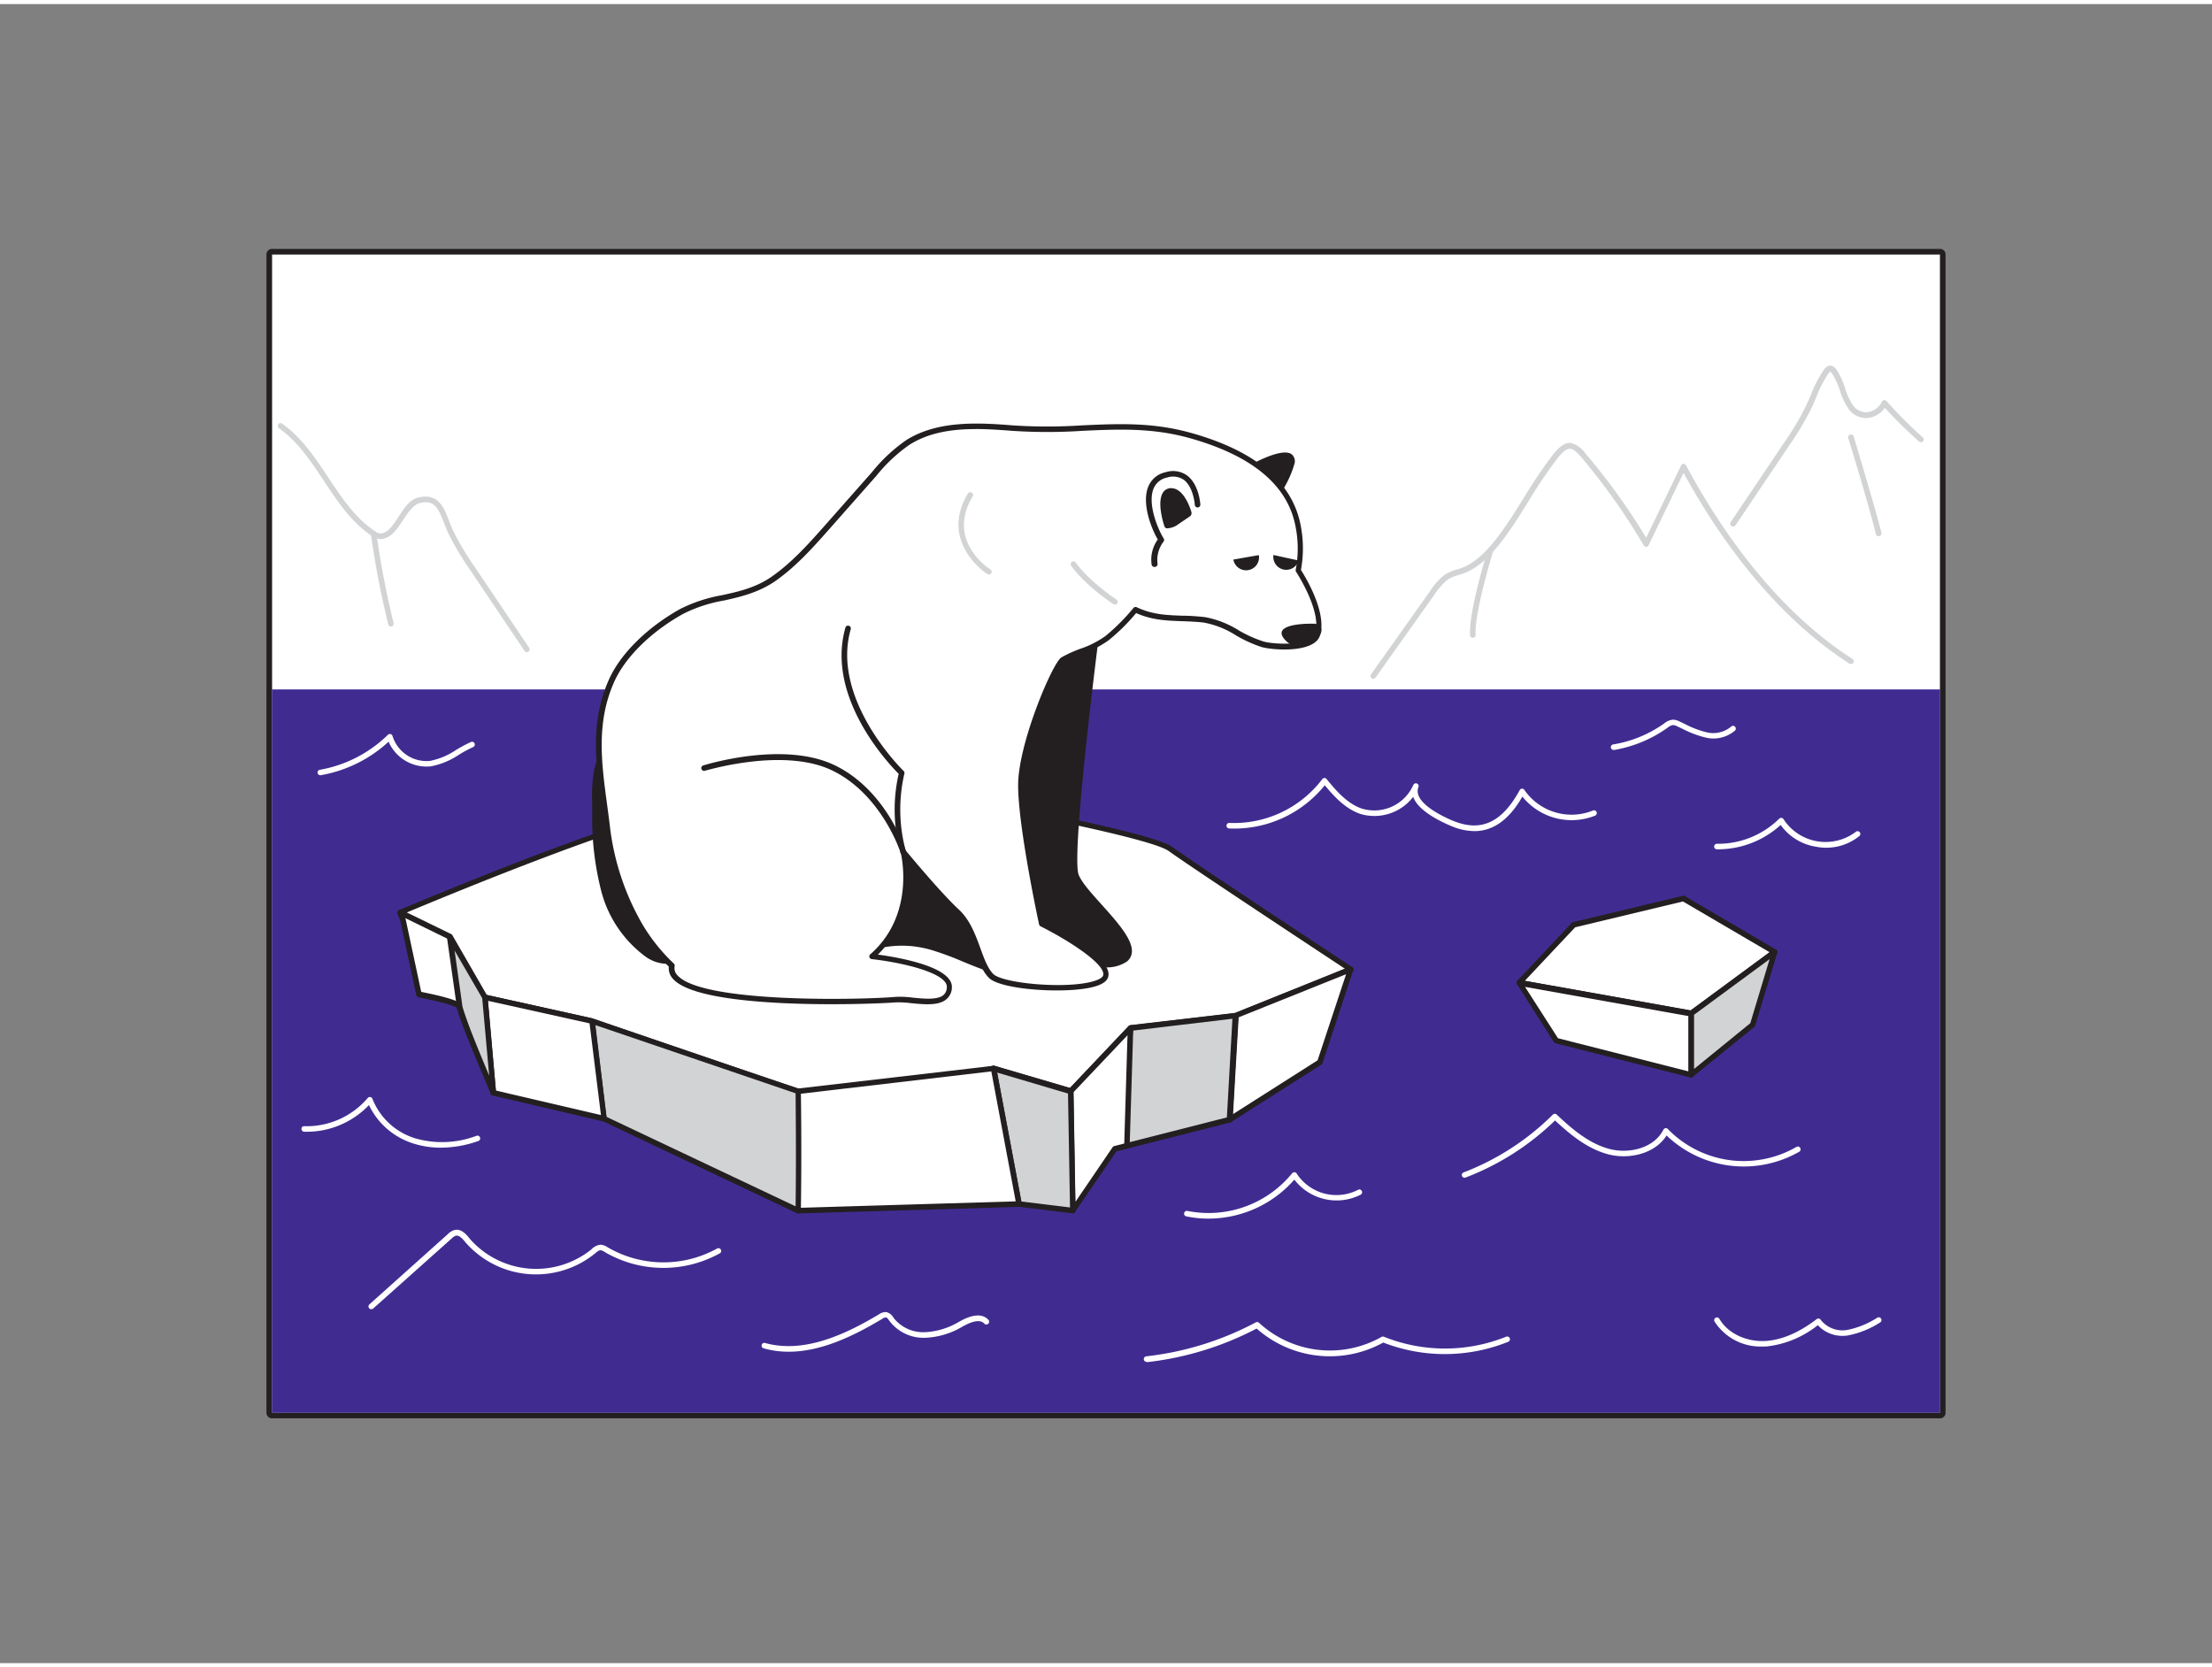 <svg xmlns="http://www.w3.org/2000/svg" viewBox="0 0 400 300" width="406" height="306" class="illustration styles_illustrationTablet__1DWOa"><rect x="0" y="0" width="400" height="300" fill="#808080" stroke="none"/><g id="_234_global_warming_flatline" data-name="#234_global_warming_flatline"><rect x="49.18" y="45.27" width="301.65" height="209.46" fill="#fff"></rect><path d="M350.82,45.27V254.73H49.18V45.27H350.82m0-1H49.18a1,1,0,0,0-1,1V254.73a1,1,0,0,0,1,1H350.82a1,1,0,0,0,1-1V45.27a1,1,0,0,0-1-1Z" fill="#231f20"></path><rect x="49.18" y="123.93" width="301.65" height="130.81" fill="#402c91"></rect><path d="M83.1,181.36h0a.36.36,0,0,1,0-.11c-.1-.78-7.32-2.2-7.32-2.2l-2.89-13.47-.3-.73-.23-.56.82.31,8.7,3.18.81,5.78,1.6,11.27C83.68,183.23,83.22,181.88,83.1,181.36Z" fill="#fff"></path><path d="M84.26,185.32a.5.5,0,0,1-.47-.33c-.67-1.85-1.07-3-1.18-3.51v0a0,0,0,0,1,0,0c-.58-.44-4-1.31-6.94-1.88a.52.52,0,0,1-.4-.39l-2.89-13.48-.5-1.2a.48.48,0,0,1,.1-.53.49.49,0,0,1,.53-.13L82,167.3a.51.51,0,0,1,.32.4l2.41,17.05a.51.51,0,0,1-.37.56Zm-8.09-6.7c4.61.92,6.33,1.56,7,2l-1.77-12.48-8.16-3,.09.23Z" fill="#231f20"></path><path d="M170.46,143.29s37.22,6.66,41.14,9.52,32.63,21.77,32.63,21.77L223.43,183l-19,2.22-10.83,11.42-14-4.12s-30.38,5.71-35.34,4.12S107,183.9,107,183.9l-19.37-4.3L81.3,168.67l-9-4.39s43.51-18.45,53.53-18.77S170.46,143.29,170.46,143.29Z" fill="#fff"></path><path d="M147.17,197.36a11.14,11.14,0,0,1-3-.29c-4.9-1.57-37-12.59-37.31-12.7l-19.32-4.28a.51.51,0,0,1-.32-.24L81,169.05l-8.84-4.32a.5.5,0,0,1-.28-.46.52.52,0,0,1,.31-.45c1.78-.75,43.71-18.49,53.7-18.81s44.25-2.2,44.59-2.22h.12c1.52.27,37.38,6.71,41.35,9.6s32.32,21.58,32.61,21.77a.5.5,0,0,1,.22.46.51.51,0,0,1-.31.42l-20.8,8.36a.31.31,0,0,1-.13,0l-18.8,2.2L194,196.94a.53.53,0,0,1-.51.13L179.64,193C177.57,193.37,156,197.36,147.17,197.36ZM88,179.16l19.16,4.25c.38.13,32.45,11.14,37.34,12.71s34.8-4.09,35.1-4.14a.36.36,0,0,1,.23,0l13.67,4,10.61-11.19a.55.55,0,0,1,.31-.16l18.92-2.21,19.85-8c-4.67-3.08-28.34-18.71-31.85-21.27-3-2.2-28-7.12-40.88-9.42-1.62.09-34.84,1.91-44.55,2.22-9,.28-45.74,15.54-52.34,18.31l8,3.9a.47.47,0,0,1,.22.2Z" fill="#231f20"></path><polygon points="244.23 174.59 238.68 191.35 222.34 201.75 223.43 182.94 244.23 174.59" fill="#fff"></polygon><path d="M222.34,202.25a.43.43,0,0,1-.25-.07.49.49,0,0,1-.25-.46l1.09-18.8a.49.49,0,0,1,.31-.44l20.8-8.36a.51.51,0,0,1,.53.1.48.48,0,0,1,.13.52l-5.55,16.77a.54.54,0,0,1-.2.27l-16.34,10.39A.53.53,0,0,1,222.34,202.25Zm1.57-19-1,17.51L238.26,191l5.16-15.58Z" fill="#231f20"></path><polygon points="223.43 182.94 222.34 201.75 203.81 206.43 201.63 206.98 204.45 185.17 223.43 182.94" fill="#d1d3d4"></polygon><path d="M201.63,207.48a.46.46,0,0,1-.33-.13.49.49,0,0,1-.16-.43L204,185.1a.51.51,0,0,1,.44-.43l19-2.22a.48.48,0,0,1,.4.13.49.49,0,0,1,.16.39l-1.09,18.81a.49.49,0,0,1-.38.45l-20.7,5.24Zm3.26-21.86-2.67,20.7,19.64-5,1-17.84Z" fill="#231f20"></path><polygon points="204.45 185.17 203.81 206.43 201.63 206.98 194.02 218.17 193.99 218.17 193.62 196.59 204.45 185.17" fill="#fff"></polygon><path d="M194,218.67a.53.53,0,0,1-.53-.49l-.37-21.58a.5.5,0,0,1,.14-.35l10.82-11.43a.51.51,0,0,1,.56-.11.5.5,0,0,1,.31.47l-.65,21.27a.5.5,0,0,1-.37.47l-2,.5-7.51,11A.49.49,0,0,1,194,218.67Zm.1-21.88.35,19.83,6.75-9.92a.5.5,0,0,1,.29-.2l1.81-.46.59-19.58Z" fill="#231f20"></path><polygon points="193.99 218.17 184.26 216.98 179.67 192.47 193.62 196.59 193.99 218.17" fill="#d1d3d4"></polygon><path d="M194,218.67h-.06l-9.73-1.19a.51.51,0,0,1-.43-.41l-4.59-24.51a.47.47,0,0,1,.15-.46.5.5,0,0,1,.48-.11l13.95,4.12a.51.51,0,0,1,.36.47l.37,21.58a.51.51,0,0,1-.16.38A.48.48,0,0,1,194,218.67Zm-9.3-2.14,8.79,1.07L193.13,197l-12.82-3.79Z" fill="#231f20"></path><polygon points="184.26 216.98 144.36 218.17 144.32 218.17 144.32 196.59 179.6 192.48 179.67 192.47 184.26 216.98" fill="#fff"></polygon><path d="M144.36,218.67a.53.53,0,0,1-.37-.14.49.49,0,0,1-.17-.36V196.59a.5.5,0,0,1,.44-.49L179.54,192a.57.57,0,0,1,.62.4l4.6,24.51a.52.52,0,0,1-.48.59l-39.91,1.19Zm.46-21.63v20.62l38.85-1.16L179.26,193Z" fill="#231f20"></path><path d="M144.36,218.17h0l-35.11-16.62L107,183.9l1.75.6.82.28.94.32.52.18,32.73,11.14.29.09.25.08S144.53,206.63,144.36,218.17Z" fill="#d1d3d4"></path><path d="M144.36,218.67h0a.5.5,0,0,1-.21,0L109,202a.52.52,0,0,1-.28-.39L106.53,184a.51.51,0,0,1,.18-.45.49.49,0,0,1,.48-.08l4,1.37,33.27,11.32a.49.49,0,0,1,.34.46c0,.1.21,10.18,0,21.6A.51.51,0,0,1,144.36,218.67Zm0-.5h0Zm-34.68-16.95,34.19,16.18c.13-9.89,0-18.61,0-20.44l-.2-.07-36-12.26Z" fill="#231f20"></path><polygon points="109.21 201.56 89.21 196.87 89.2 196.87 87.65 179.6 107.03 183.9 109.21 201.56" fill="#fff"></polygon><path d="M109.21,202.05h-.11l-20-4.68a.5.5,0,0,1-.41-.45l-1.55-17.27a.5.5,0,0,1,.61-.53l19.37,4.3a.5.5,0,0,1,.39.43l2.19,17.65a.49.49,0,0,1-.5.56Zm-19.54-5.59,19,4.44-2.06-16.59-18.36-4.07Z" fill="#231f20"></path><path d="M89.2,196.87s-3.76-8.74-4.94-12.05c-.58-1.59-1-2.94-1.16-3.46h0l-1-6.8-.83-5.88,6.34,10.93Z" fill="#d1d3d4"></path><path d="M89.2,197.37a.51.51,0,0,1-.46-.3c0-.09-3.78-8.8-4.95-12.08-.67-1.85-1.07-3-1.18-3.51a.49.49,0,0,1,0-.12l-1.79-12.62a.51.51,0,0,1,.33-.54.5.5,0,0,1,.6.22l6.34,10.93a.48.48,0,0,1,.07.21l1.55,17.27a.5.5,0,0,1-.38.52Zm-7-26.23,1.43,10.14c.07.28.32,1.11,1.14,3.37.73,2,2.48,6.26,3.69,9.11l-1.26-14Z" fill="#231f20"></path><path d="M107.59,146.23a52.68,52.68,0,0,0,1.61,14c1.31,4.52,3.83,8.84,7.7,11.52,1.35.94,3.09,1.67,4.6,1,2.33-1,2.39-4.21,2.06-6.71-1.1-8.3-2.24-16.91-6.15-24.44-1.2-2.32-4.06-8.3-7.35-6.67C107,136.48,107.56,143.63,107.59,146.23Z" fill="#231f20"></path><path d="M120.28,173.53a6.78,6.78,0,0,1-3.66-1.37,21.42,21.42,0,0,1-7.9-11.79,53.19,53.19,0,0,1-1.63-14.14h0c0-.25,0-.54,0-.86-.09-3.27-.25-9.35,2.77-10.84,3.56-1.77,6.44,3.83,7.83,6.52l.19.36c4,7.64,5.09,16.26,6.19,24.6.51,3.88-.3,6.38-2.35,7.24A3.59,3.59,0,0,1,120.28,173.53Zm-12.19-27.31a52.56,52.56,0,0,0,1.59,13.87,20.42,20.42,0,0,0,7.51,11.25c1.11.77,2.73,1.57,4.12,1,2-.84,2.06-3.83,1.75-6.19-1.09-8.25-2.21-16.79-6.09-24.27l-.19-.37c-1.24-2.4-3.81-7.41-6.5-6.08-2.45,1.22-2.29,7.09-2.21,9.92,0,.33,0,.63,0,.88Z" fill="#231f20"></path><path d="M226.2,83.84s8.29-4.64,7.34-.73-4,7-4.31,7.41" fill="#231f20"></path><path d="M229.23,91a.49.49,0,0,1-.28-.09.5.5,0,0,1-.14-.69l.34-.41A17.36,17.36,0,0,0,233.06,83c.07-.29.11-.68-.08-.82-.72-.55-4,.67-6.54,2.11a.5.5,0,1,1-.49-.87c1-.56,6-3.26,7.64-2a1.65,1.65,0,0,1,.44,1.86,18.36,18.36,0,0,1-4.12,7.25,3.64,3.64,0,0,0-.26.32A.52.52,0,0,1,229.23,91Z" fill="#231f20"></path><path d="M151.14,172.31c6.22-1.7,10.63-3.63,17.27-1.79,6,1.66,11.57,5.57,17.72,4.91-2.49-4.2-5-8.4-7.07-12.8-2.71-5.7-4.73-11.73-7.7-17.29a6.58,6.58,0,0,0-4.69-3.38c-3.8-.83-7.62,1.35-10.55,3.91a36.23,36.23,0,0,0-10.27,15,14.22,14.22,0,0,0-1,6.19,6.55,6.55,0,0,0,3.15,5.19" fill="#231f20"></path><path d="M184.74,176c-3.7,0-7.22-1.45-10.64-2.86a54.22,54.22,0,0,0-5.82-2.14c-5.53-1.53-9.42-.4-14.36,1-.85.24-1.73.5-2.65.75a.5.5,0,0,1-.26-1l2.63-.75c4.89-1.43,9.11-2.65,14.91-1a54.63,54.63,0,0,1,5.93,2.17c3.66,1.51,7.11,2.94,10.81,2.78-2.32-3.92-4.7-8-6.68-12.15-1.13-2.38-2.16-4.86-3.15-7.25-1.39-3.34-2.82-6.79-4.54-10a6.08,6.08,0,0,0-4.35-3.12c-3.82-.83-7.61,1.6-10.12,3.79a35.81,35.81,0,0,0-10.13,14.84,14.06,14.06,0,0,0-1,6,6.09,6.09,0,0,0,2.89,4.8.49.49,0,0,1,.21.67.5.5,0,0,1-.68.21,7,7,0,0,1-3.41-5.58,14.77,14.77,0,0,1,1.08-6.41,36.81,36.81,0,0,1,10.41-15.25c2.68-2.34,6.77-4.94,11-4a7.14,7.14,0,0,1,5,3.63c1.75,3.27,3.19,6.75,4.58,10.11,1,2.38,2,4.84,3.13,7.21,2.08,4.39,4.61,8.64,7.05,12.75a.48.48,0,0,1,0,.48.5.5,0,0,1-.39.27A11.85,11.85,0,0,1,184.74,176Z" fill="#231f20"></path><path d="M198.91,108.85s-5.93,44.74-4.32,48.79,12.4,12.12,8.9,15.09-16.71-1.89-16.71-1.89-17.52-22.91-15.64-37.73,17.52-32.62,20-31.81S198.91,108.85,198.91,108.85Z" fill="#231f20"></path><path d="M199.71,174.17c-5.24,0-12.69-2.71-13.1-2.86a.53.53,0,0,1-.23-.16c-.72-1-17.62-23.25-15.73-38.11,1.68-13.22,14.06-28.72,18.83-31.72a2.19,2.19,0,0,1,1.77-.49c2.49.83,7.49,7,8.05,7.71a.5.5,0,0,1,.1.38c-1.64,12.4-5.63,45.31-4.34,48.53.55,1.39,2.31,3.35,4.18,5.42,2.75,3.07,5.6,6.24,5.44,8.55a2.38,2.38,0,0,1-.87,1.69A6.43,6.43,0,0,1,199.71,174.17Zm-12.62-3.75c3.7,1.35,13.42,4.18,16.08,1.93a1.38,1.38,0,0,0,.51-1c.13-1.89-2.69-5-5.19-7.81-1.92-2.14-3.74-4.17-4.36-5.72-1.61-4,3.76-45.08,4.25-48.82-1.58-2-5.63-6.62-7.45-7.22h0s-.29-.06-1.2.57c-4.75,3.31-16.51,18.37-18.09,30.82C169.87,147.09,185.76,168.65,187.09,170.42Z" fill="#231f20"></path><path d="M115.83,166.87a46.33,46.33,0,0,1-6.12-18.48c-1.1-9-3-17.42.87-26.06,2.34-5.25,7.73-9.76,12.69-12.52,5.22-2.9,11.14-2.13,16.45-5.79,3.82-2.63,6.93-6.14,10-9.61L158.06,85a28.89,28.89,0,0,1,6.13-5.72c5.55-3.47,12.64-3.09,18.89-2.57,11.28.93,20.87-1.81,32.08,1.3,8.48,2.35,17.91,7,19.6,16.58a20.76,20.76,0,0,1,0,7.82s4.85,7.28,3.5,11.59c-.84,2.7-7.83,2.36-9.92,1.77-3.64-1-6.8-4-10.56-4.44-4.42-.51-8.27.17-12.42-1.83a36.94,36.94,0,0,1-5.16,5.15c-2.5,1.95-5.54,2.42-8,3.9-1.35.81-7.58,15.13-7.58,22.67s3.78,25.07,3.78,25.07,12.39,6.2,11.59,9.43-18.33,2.43-20.76,0-2.7-8.35-6.2-11.59-9.7-10.78-9.7-10.78,3,11.32-5.66,18.87c0,0,14.28,1.57,14,5.64S165,179.74,162,180c-5.76.52-42.06,1.57-40.51-6.14A34,34,0,0,1,115.83,166.87Z" fill="#fff"></path><path d="M150.4,180.85c-10.75,0-25.3-.8-28.68-4.56a2.83,2.83,0,0,1-.78-2.24,34.36,34.36,0,0,1-5.54-6.92,47,47,0,0,1-6.18-18.68c-.15-1.15-.3-2.3-.46-3.44-1.05-7.83-2.06-15.23,1.36-22.88,2.08-4.65,6.9-9.42,12.9-12.76a27.23,27.23,0,0,1,7.59-2.49c3-.66,6-1.34,8.83-3.27,3.79-2.62,6.89-6.13,9.9-9.53l8.34-9.44a29.53,29.53,0,0,1,6.24-5.82c5.52-3.44,12.51-3.19,19.2-2.64a94.37,94.37,0,0,0,12.48,0c6.56-.3,12.75-.59,19.7,1.34,11.82,3.28,18.54,9,19.95,17a21.45,21.45,0,0,1,0,7.8c.76,1.19,4.75,7.69,3.45,11.84-1,3.21-8.42,2.7-10.54,2.11a23.22,23.22,0,0,1-4.68-2.13,16.34,16.34,0,0,0-5.8-2.3c-1.32-.16-2.62-.2-3.86-.25-2.84-.1-5.52-.19-8.37-1.47a35.26,35.26,0,0,1-5,4.94,18.64,18.64,0,0,1-4.78,2.44,21.78,21.78,0,0,0-3.27,1.49c-1,.69-7.34,14.58-7.34,22.24,0,6.94,3.27,22.63,3.71,24.73,2.55,1.29,12.48,6.55,11.64,9.89-.2.81-1,1.41-2.58,1.84-4.81,1.33-16.8.61-19-1.6-1.17-1.17-1.85-3-2.57-5-.87-2.39-1.78-4.87-3.62-6.57a125.06,125.06,0,0,1-8.56-9.4c.42,3.46.5,11-5.33,16.76,3.54.47,13.64,2.17,13.38,6a2.82,2.82,0,0,1-1,2.08c-1.4,1.19-4,.93-6.3.71a18.11,18.11,0,0,0-2.88-.15C160.64,180.63,156,180.85,150.4,180.85Zm26.07-104c-4.38,0-8.48.62-12,2.83a28.71,28.71,0,0,0-6,5.63l-8.34,9.44c-3.05,3.45-6.19,7-10.08,9.69-3,2-6.13,2.75-9.18,3.42a26.1,26.1,0,0,0-7.32,2.4c-5.82,3.23-10.48,7.83-12.48,12.29-3.3,7.39-2.31,14.65-1.27,22.34.15,1.14.31,2.29.45,3.45a45.92,45.92,0,0,0,6.05,18.28,32.73,32.73,0,0,0,5.56,6.89.51.51,0,0,1,.14.47,1.82,1.82,0,0,0,.51,1.65c4.58,5.11,33.59,4.42,39.47,3.89a17.81,17.81,0,0,1,3.07.14c2.1.21,4.48.44,5.56-.47a1.89,1.89,0,0,0,.61-1.39c.18-2.61-8.23-4.52-13.57-5.1a.5.5,0,0,1-.27-.88c8.28-7.24,5.53-18.25,5.5-18.36a.5.5,0,0,1,.26-.57.48.48,0,0,1,.61.13c.07.07,6.22,7.55,9.66,10.73,2,1.86,3,4.57,3.88,7,.68,1.87,1.32,3.63,2.33,4.64,1.67,1.67,12.92,2.76,18,1.34,1.09-.3,1.77-.7,1.87-1.11.49-2-6.33-6.36-11.33-8.86a.52.52,0,0,1-.26-.34c-.16-.72-3.79-17.66-3.79-25.18s6.23-22.14,7.82-23.1a23.36,23.36,0,0,1,3.42-1.56,17.34,17.34,0,0,0,4.54-2.3,36.46,36.46,0,0,0,5.08-5.09.5.5,0,0,1,.6-.12c2.79,1.34,5.47,1.43,8.31,1.53,1.27,0,2.58.1,4,.25a17.47,17.47,0,0,1,6.16,2.42,22.2,22.2,0,0,0,4.48,2c2,.57,8.61.79,9.3-1.44,1.26-4-3.39-11.09-3.44-11.16a.51.51,0,0,1-.07-.4,20.24,20.24,0,0,0,0-7.61c-1.33-7.58-7.8-13-19.23-16.19-6.79-1.88-12.9-1.6-19.38-1.3a96.33,96.33,0,0,1-12.61,0C180.81,77,178.61,76.84,176.47,76.84Z" fill="#231f20"></path><path d="M163.33,153.32a28.78,28.78,0,0,1-.27-14.28s-13.48-12.94-9.7-26.15" fill="#fff"></path><path d="M163.33,153.82a.5.5,0,0,1-.48-.34,29.16,29.16,0,0,1-.34-14.29c-1.77-1.76-13.23-13.84-9.63-26.44a.49.49,0,0,1,.61-.34.51.51,0,0,1,.35.62c-3.65,12.76,9.43,25.52,9.57,25.65a.49.49,0,0,1,.13.48,28.72,28.72,0,0,0,.26,14,.5.5,0,0,1-.32.63Z" fill="#231f20"></path><path d="M216.56,90.52s-.4-6.74-5.66-5.39-2.83,8.63-.94,11.72a5.8,5.8,0,0,0-1.21,4.43" fill="#fff"></path><path d="M208.74,101.78a.5.5,0,0,1-.49-.43,6.23,6.23,0,0,1,1.11-4.53c-1.38-2.41-2.88-6.71-1.72-9.55a4.32,4.32,0,0,1,3.14-2.62,4.38,4.38,0,0,1,3.84.56c2.2,1.6,2.43,5.13,2.44,5.28a.5.5,0,0,1-.47.53.5.5,0,0,1-.53-.47s-.22-3.22-2-4.53a3.45,3.45,0,0,0-3-.41,3.36,3.36,0,0,0-2.46,2c-1.06,2.61.55,6.88,1.81,9a.48.48,0,0,1,0,.59,5.41,5.41,0,0,0-1.09,4,.51.51,0,0,1-.42.57Z" fill="#231f20"></path><path d="M237.38,112.05a1.66,1.66,0,0,1,1.46.57,1.49,1.49,0,0,1-.22,1.52,4.57,4.57,0,0,1-2.33,1.8,3.57,3.57,0,0,1-3.51-.58C229.27,112.2,235.75,112,237.38,112.05Z" fill="#231f20"></path><path d="M178.83,103.15a.53.53,0,0,1-.27-.08c-.09,0-8.84-5.75-3.53-14.56a.5.5,0,0,1,.69-.17.51.51,0,0,1,.17.69c-4.81,8,2.88,13,3.21,13.2a.5.5,0,0,1,.15.69A.51.51,0,0,1,178.83,103.15Z" fill="#d1d3d4"></path><path d="M127.27,138.19s14.4-4.52,23.56,0,12.5,15.13,12.5,15.13" fill="#fff"></path><path d="M163.33,153.82a.5.5,0,0,1-.48-.35c0-.1-3.38-10.46-12.24-14.83s-23,0-23.19,0a.5.5,0,0,1-.3-.95c.6-.19,14.7-4.53,23.93,0s12.62,15,12.75,15.42a.49.49,0,0,1-.32.63A.39.39,0,0,1,163.33,153.82Z" fill="#231f20"></path><path d="M201.61,108.59a.53.53,0,0,1-.27-.08c-.21-.13-5.06-3.34-7.63-6.94a.5.5,0,1,1,.82-.58c2.45,3.44,7.31,6.65,7.36,6.68a.51.51,0,0,1,.14.7A.52.52,0,0,1,201.61,108.59Z" fill="#d1d3d4"></path><path d="M214.92,91.9a.37.37,0,0,1,0,.23.39.39,0,0,1-.15.16l-2,1.34a2.83,2.83,0,0,1-1.74.66,16.91,16.91,0,0,1-.62-2.62c-.18-1.21-.3-3.82,1.53-3.64C213.48,88.19,214.55,90.65,214.92,91.9Z" fill="#231f20"></path><path d="M211.16,94.79H211a.5.5,0,0,1-.43-.34,15.7,15.7,0,0,1-.64-2.69c-.15-1-.27-2.81.59-3.71a1.73,1.73,0,0,1,1.48-.5c2.19.21,3.3,3.81,3.42,4.22h0a.85.85,0,0,1,0,.55.76.76,0,0,1-.34.38l-2,1.35A3.52,3.52,0,0,1,211.16,94.79Zm.6-6.27a.66.66,0,0,0-.53.21c-.48.5-.49,1.81-.33,2.87a16.17,16.17,0,0,0,.48,2.17,3.37,3.37,0,0,0,1.1-.56l1.92-1.28c-.41-1.34-1.39-3.29-2.52-3.4ZM214.44,92a.1.1,0,0,0,0,0l.47-.18Z" fill="#231f20"></path><path d="M227.64,99.64a2.34,2.34,0,0,1-4.61.81Z" fill="#231f20"></path><path d="M234.84,100.62a2.34,2.34,0,0,1-4.56-1Z" fill="#231f20"></path><polygon points="320.91 171.4 305.84 182.51 274.75 176.96 284.58 166.48 304.41 161.73 320.91 171.4" fill="#fff"></polygon><path d="M305.84,183h-.09l-31.09-5.55a.5.5,0,0,1-.28-.84l9.84-10.47a.48.48,0,0,1,.25-.14l19.83-4.75a.49.49,0,0,1,.37.05l16.5,9.67a.52.52,0,0,1,.24.41.49.49,0,0,1-.2.42l-15.07,11.11A.54.54,0,0,1,305.84,183Zm-30.1-6.39,30,5.36L320,171.45l-15.67-9.18-19.49,4.67Z" fill="#231f20"></path><polygon points="274.75 176.96 281.41 187.43 305.84 193.61 305.84 182.51 274.75 176.96" fill="#fff"></polygon><path d="M305.84,194.11h-.12l-24.43-6.19a.48.48,0,0,1-.3-.22l-6.66-10.47a.48.48,0,0,1,0-.54.5.5,0,0,1,.5-.22l31.1,5.56a.49.49,0,0,1,.41.49v11.1a.51.51,0,0,1-.19.4A.5.5,0,0,1,305.84,194.11ZM281.73,187l23.61,6v-10l-29.56-5.28Z" fill="#231f20"></path><polygon points="305.84 193.61 316.95 184.57 320.91 171.4 305.84 182.51 305.84 193.61" fill="#d1d3d4"></polygon><path d="M305.84,194.11a.38.38,0,0,1-.21-.05.48.48,0,0,1-.29-.45v-11.1a.54.54,0,0,1,.2-.41L320.62,171a.5.5,0,0,1,.58,0,.51.51,0,0,1,.19.56l-4,13.16a.45.45,0,0,1-.16.25l-11.1,9A.54.54,0,0,1,305.84,194.11Zm.5-11.35v9.8l10.17-8.28L320,172.7Z" fill="#231f20"></path><path d="M207.36,245.52a.5.5,0,0,1-.05-1,55.09,55.09,0,0,0,19.78-6.14.5.5,0,0,1,.58.08A18.94,18.94,0,0,0,249.85,241a.51.51,0,0,1,.45,0,29.69,29.69,0,0,0,22,0,.5.5,0,1,1,.37.92,30.7,30.7,0,0,1-22.53.11,20,20,0,0,1-22.9-2.53,56.3,56.3,0,0,1-19.83,6.08Z" fill="#fff"></path><path d="M248.33,122a.48.48,0,0,1-.29-.09.5.5,0,0,1-.12-.7l10.55-14.87a13.36,13.36,0,0,1,2.57-3,7.56,7.56,0,0,1,2.42-1.1c.31-.09.62-.19.93-.31,4.28-1.62,7.78-7.22,11.16-12.64a88.5,88.5,0,0,1,5.19-7.71c1-1.23,2.05-2.36,3.34-2.21a4.72,4.72,0,0,1,2.65,1.93,115.49,115.49,0,0,1,10.95,15.2L304,83.43a.51.51,0,0,1,.43-.29.58.58,0,0,1,.46.27c8.42,15.68,18.82,27.77,30.09,35a.5.5,0,0,1-.54.85c-11.2-7.16-21.55-19.08-30-34.49l-6.32,13.08a.49.49,0,0,1-.42.28.49.49,0,0,1-.46-.24A114.8,114.8,0,0,0,286,82c-.69-.8-1.36-1.52-2-1.59-.82-.1-1.69.88-2.44,1.83a87.17,87.17,0,0,0-5.13,7.62c-3.47,5.56-7.06,11.31-11.66,13.05-.32.12-.65.22-1,.33a6.55,6.55,0,0,0-2.13.94,12.67,12.67,0,0,0-2.34,2.74l-10.56,14.87A.48.48,0,0,1,248.33,122Z" fill="#d1d3d4"></path><path d="M313.38,94.46a.47.47,0,0,1-.28-.09.5.5,0,0,1-.14-.69l9.69-14.41a50.37,50.37,0,0,0,4-6.75c.28-.6.55-1.23.82-1.86a21.17,21.17,0,0,1,2.37-4.56,1.58,1.58,0,0,1,1-.71c.69-.09,1.15.56,1.3.77a13.73,13.73,0,0,1,1.5,3.27,11.41,11.41,0,0,0,1.47,3.16,2.91,2.91,0,0,0,2.57,1.21,3.39,3.39,0,0,0,2.64-1.92.52.52,0,0,1,.39-.26.5.5,0,0,1,.43.16,81,81,0,0,0,6.54,6.56.5.5,0,1,1-.67.74A84.86,84.86,0,0,1,340.83,73a4.26,4.26,0,0,1-3.08,1.84,3.85,3.85,0,0,1-3.44-1.59,12.6,12.6,0,0,1-1.62-3.43,13.17,13.17,0,0,0-1.38-3c-.23-.33-.35-.36-.35-.36a1.19,1.19,0,0,0-.3.32,20.7,20.7,0,0,0-2.24,4.35c-.27.64-.55,1.28-.84,1.9a51.43,51.43,0,0,1-4.1,6.88l-9.69,14.41A.49.49,0,0,1,313.38,94.46Z" fill="#d1d3d4"></path><path d="M95.27,117.19a.49.49,0,0,1-.41-.22l-9.69-14.41a52.56,52.56,0,0,1-4.11-6.88c-.29-.64-.54-1.28-.78-1.89-1.07-2.76-1.75-4.17-4.34-3.57-1.18.27-2.09,1.67-3,3-1.09,1.67-2.22,3.41-4.07,3.52a2.79,2.79,0,0,1-1.62-.57c-3.74-2.48-6.27-6.3-8.71-10-2.32-3.49-4.71-7.11-8.11-9.49a.5.5,0,0,1-.12-.7.49.49,0,0,1,.69-.12c3.55,2.49,6,6.19,8.37,9.76s4.86,7.33,8.44,9.7a1.85,1.85,0,0,0,1,.41c1.35-.08,2.29-1.53,3.29-3.07s2-3.09,3.59-3.45c3.55-.81,4.54,1.73,5.49,4.18.24.61.48,1.23.76,1.83A50.37,50.37,0,0,0,86,102l9.69,14.41a.5.5,0,0,1-.14.69A.47.47,0,0,1,95.27,117.19Z" fill="#d1d3d4"></path><path d="M264.84,212.23a.51.51,0,0,1-.47-.32.5.5,0,0,1,.29-.64,46.51,46.51,0,0,0,16.15-10.46.49.49,0,0,1,.69,0c2.66,2.5,5.81,5.26,9.6,6.23,3.39.87,7.94-.06,9.7-3.5a.49.49,0,0,1,.81-.11,19.11,19.11,0,0,0,23.24,3.23.49.49,0,0,1,.68.17.5.5,0,0,1-.16.69,20.19,20.19,0,0,1-24-2.93c-2.18,3.42-6.93,4.34-10.49,3.42-3.85-1-7-3.64-9.68-6.14A47.4,47.4,0,0,1,265,212.2.57.57,0,0,1,264.84,212.23Z" fill="#fff"></path><path d="M67.14,236a.5.5,0,0,1-.33-.88L81,222.41a2.77,2.77,0,0,1,1.19-.73c1.27-.29,2.19.87,2.75,1.57a15.94,15.94,0,0,0,22,1.94,2.62,2.62,0,0,1,1.67-.85h0a2.51,2.51,0,0,1,1.26.46,20.06,20.06,0,0,0,19.84.21.5.5,0,0,1,.5.86,21.06,21.06,0,0,1-20.83-.19,1.76,1.76,0,0,0-.78-.34c-.32,0-.67.29-1,.58a16.93,16.93,0,0,1-23.42-2c-.53-.66-1.15-1.35-1.75-1.21a1.92,1.92,0,0,0-.74.49L67.47,235.89A.51.51,0,0,1,67.14,236Z" fill="#fff"></path><path d="M266.63,149.55a10.9,10.9,0,0,1-4.08-.87c-2-.83-6.1-2.77-7-5.33a8.84,8.84,0,0,1-9.62,3.07c-2.71-.95-4.73-3.2-6.37-5.16a21,21,0,0,1-17.27,7.81.5.5,0,1,1,0-1,20.05,20.05,0,0,0,16.82-7.92.5.5,0,0,1,.39-.2.43.43,0,0,1,.39.18c1.63,2,3.65,4.4,6.32,5.33a7.72,7.72,0,0,0,9.36-4.24.5.5,0,0,1,.65-.28.51.51,0,0,1,.28.65h0c-1.16,2.91,5.1,5.63,6.37,6.14,5,2,8.75.24,11.94-5.59a.49.49,0,0,1,.42-.26.44.44,0,0,1,.43.23,10.36,10.36,0,0,0,12.39,3.72.5.5,0,0,1,.66.26.51.51,0,0,1-.26.66,11.45,11.45,0,0,1-13.16-3.44C272.91,147.49,270,149.55,266.63,149.55Z" fill="#fff"></path><path d="M57.93,139.45a.51.51,0,0,1-.5-.42.5.5,0,0,1,.41-.57,23.34,23.34,0,0,0,12.31-6.33.52.52,0,0,1,.48-.13.51.51,0,0,1,.35.35,6.44,6.44,0,0,0,6.8,4.5,13.05,13.05,0,0,0,4.73-2,24.81,24.81,0,0,1,2.65-1.41.49.49,0,0,1,.66.26.49.49,0,0,1-.26.65A24.14,24.14,0,0,0,83,135.73a13.8,13.8,0,0,1-5.1,2.11,7.5,7.5,0,0,1-7.63-4.46A24.23,24.23,0,0,1,58,139.44Z" fill="#fff"></path><path d="M142.61,243.69a16.38,16.38,0,0,1-4.53-.62.49.49,0,0,1-.34-.61.48.48,0,0,1,.61-.35c7.18,2,14.79-1.71,20.63-5.2a2,2,0,0,1,1.34-.38,2.1,2.1,0,0,1,1.25,1l.06.09a6.79,6.79,0,0,0,5.51,2.54h.08a13.31,13.31,0,0,0,6.25-1.91c1-.56,3.72-2,5.25-.34a.51.51,0,0,1,0,.71.5.5,0,0,1-.71,0c-.68-.76-2-.58-4,.55a14.25,14.25,0,0,1-6.72,2,7.74,7.74,0,0,1-6.41-3l-.07-.1c-.19-.27-.39-.55-.6-.58a1.19,1.19,0,0,0-.66.25C154.68,240.65,148.68,243.69,142.61,243.69Z" fill="#fff"></path><path d="M218.51,219.62a19.17,19.17,0,0,1-4-.41.49.49,0,0,1-.38-.59.51.51,0,0,1,.59-.39,19.5,19.5,0,0,0,18.94-6.81.57.57,0,0,1,.43-.19.51.51,0,0,1,.39.24,8.57,8.57,0,0,0,11.09,2.95.49.49,0,0,1,.68.19.5.5,0,0,1-.19.68,9.63,9.63,0,0,1-12-2.72A20.65,20.65,0,0,1,218.51,219.62Z" fill="#fff"></path><path d="M310.77,152.84h-.3a.5.5,0,0,1,0-1h0a15.74,15.74,0,0,0,11.27-4.54.51.51,0,0,1,.42-.14.49.49,0,0,1,.37.25,9.07,9.07,0,0,0,13.06,2.27.49.49,0,0,1,.7.06.49.49,0,0,1-.06.7,9.51,9.51,0,0,1-7.84,1.93,9.67,9.67,0,0,1-6.39-3.93A16.87,16.87,0,0,1,310.77,152.84Z" fill="#fff"></path><path d="M318.65,242.75a9.88,9.88,0,0,1-8.6-4.51.49.49,0,0,1,.18-.68.51.51,0,0,1,.69.18c1.51,2.63,4.91,4.23,8.44,4,2.91-.2,6-1.53,9.16-3.95a.49.49,0,0,1,.39-.09.47.47,0,0,1,.33.22,5,5,0,0,0,4.86,1.82,15.73,15.73,0,0,0,5.38-2.21.5.5,0,1,1,.5.87,16.57,16.57,0,0,1-5.74,2.33,6.07,6.07,0,0,1-5.52-1.84,18,18,0,0,1-9.29,3.85Z" fill="#fff"></path><path d="M79.72,206.79a16.16,16.16,0,0,1-4.8-.7,13.3,13.3,0,0,1-8.2-7A15.57,15.57,0,0,1,55,203.91a.5.5,0,0,1-.48-.52.46.46,0,0,1,.52-.48,14.54,14.54,0,0,0,11.46-5.1.47.47,0,0,1,.47-.17.5.5,0,0,1,.38.32,12.12,12.12,0,0,0,7.86,7.18,17.61,17.61,0,0,0,11-.51.5.5,0,0,1,.33.94A20.37,20.37,0,0,1,79.72,206.79Z" fill="#fff"></path><path d="M70.69,112.54a.49.49,0,0,1-.48-.37,163.92,163.92,0,0,1-3.14-16.33.51.51,0,0,1,.42-.57.51.51,0,0,1,.57.43,163.39,163.39,0,0,0,3.11,16.21.49.49,0,0,1-.35.61A.3.3,0,0,1,70.69,112.54Z" fill="#d1d3d4"></path><path d="M266.33,114.6a.51.51,0,0,1-.5-.47c-.24-4.36,3.08-15,3.22-15.49a.49.49,0,0,1,.62-.33.5.5,0,0,1,.33.63c0,.1-3.4,11-3.17,15.13a.5.5,0,0,1-.47.53Z" fill="#d1d3d4"></path><path d="M339.71,96.21a.5.5,0,0,1-.49-.38c-1.25-5.1-4.92-17.21-5-17.33a.5.5,0,0,1,1-.29c0,.12,3.71,12.25,5,17.38a.49.49,0,0,1-.36.6Z" fill="#d1d3d4"></path><path d="M291.83,134.87a.5.5,0,0,1-.08-1,22.05,22.05,0,0,0,9.16-3.77,3,3,0,0,1,1.58-.7,2.79,2.79,0,0,1,1.26.34l.87.41a17.27,17.27,0,0,0,3.91,1.51,5.06,5.06,0,0,0,4.51-1,.48.48,0,0,1,.7,0,.5.5,0,0,1,0,.71,6,6,0,0,1-5.4,1.24,18.94,18.94,0,0,1-4.14-1.58l-.87-.41a1.94,1.94,0,0,0-.8-.25,2.09,2.09,0,0,0-1,.5,23.33,23.33,0,0,1-9.61,4Z" fill="#fff"></path></g></svg>